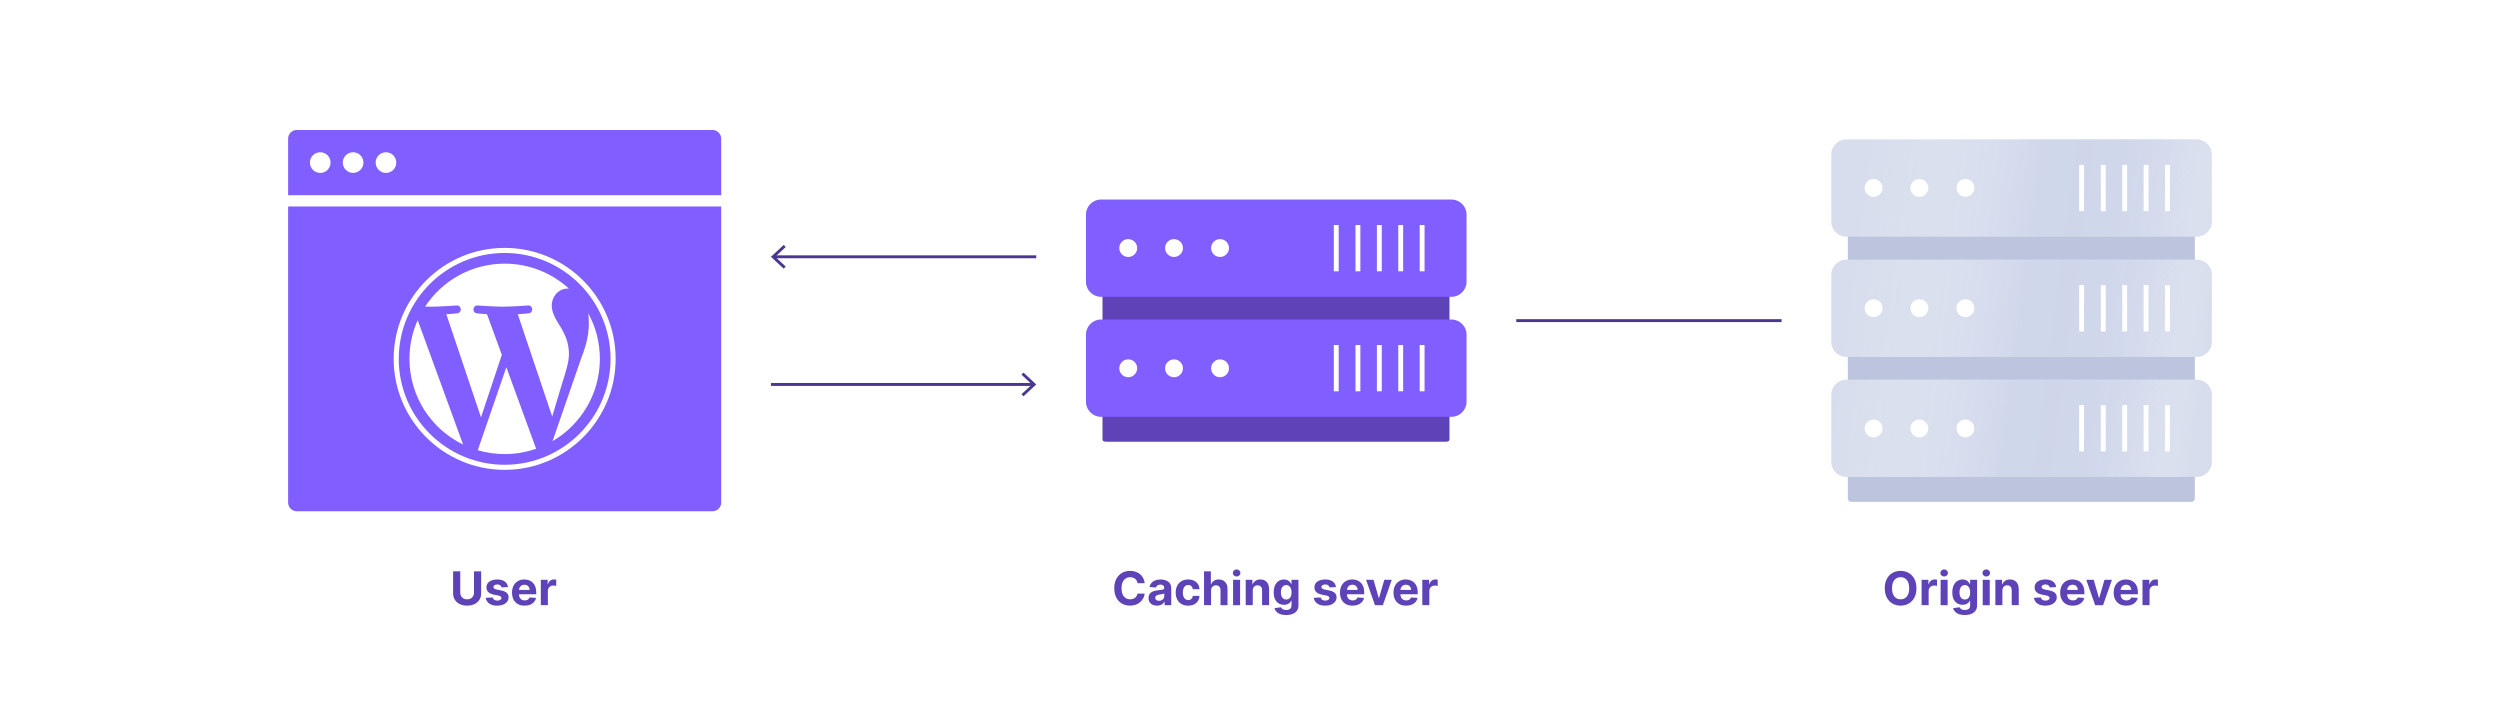 <?xml version="1.0" encoding="UTF-8"?><svg id="Layer_1" xmlns="http://www.w3.org/2000/svg" xmlns:xlink="http://www.w3.org/1999/xlink" viewBox="0 0 860 250"><defs><linearGradient id="linear-gradient" x1="233.636" y1="73.791" x2="109.66" y2="57.442" gradientTransform="translate(530.858)" gradientUnits="userSpaceOnUse"><stop offset="0" stop-color="#fff" stop-opacity="0"/><stop offset=".01" stop-color="#fbfbfd" stop-opacity=".071"/><stop offset=".039" stop-color="#f0f2f9" stop-opacity=".264"/><stop offset=".072" stop-color="#e6eaf5" stop-opacity=".44"/><stop offset=".106" stop-color="#dde3f2" stop-opacity=".592"/><stop offset=".144" stop-color="#d6ddef" stop-opacity=".719"/><stop offset=".185" stop-color="#d0d8ed" stop-opacity=".823"/><stop offset=".231" stop-color="#ccd4ec" stop-opacity=".902"/><stop offset=".286" stop-color="#c9d1ea" stop-opacity=".958"/><stop offset=".356" stop-color="#c7d0ea" stop-opacity=".991"/><stop offset=".5" stop-color="#c7d0ea"/><stop offset=".653" stop-color="#dae0f1" stop-opacity=".658"/><stop offset=".822" stop-color="#edf0f8" stop-opacity=".306"/><stop offset=".942" stop-color="#fafafd" stop-opacity=".085"/><stop offset="1" stop-color="#fff" stop-opacity="0"/></linearGradient><linearGradient id="linear-gradient-2" x1="228.273" y1="114.455" x2="104.297" y2="98.107" xlink:href="#linear-gradient"/><linearGradient id="linear-gradient-3" x1="222.923" y1="155.028" x2="98.947" y2="138.679" xlink:href="#linear-gradient"/></defs><rect width="860" height="250" fill="#fff"/><g><g><path d="m99.112,71.025h148.983v101.855c0,1.656-1.344,3-3,3H102.112c-1.656,0-3-1.344-3-3v-101.855h0Z" fill="#805eff"/><path d="m102.112,44.709h142.983c1.656,0,3,1.344,3,3v19.442H99.112v-19.442c0-1.656,1.344-3,3-3Z" fill="#805eff"/><circle cx="110.162" cy="55.93" r="3.554" fill="#fff"/><circle cx="121.468" cy="55.93" r="3.554" fill="#fff"/><circle cx="132.775" cy="55.93" r="3.554" fill="#fff"/><g><path d="m140.85,123.451c0,12.964,7.534,24.168,18.459,29.478l-15.624-42.807c-1.817,4.073-2.836,8.581-2.836,13.33Z" fill="#fff"/><path d="m195.714,121.798c0-4.048-1.454-6.851-2.701-9.033-1.66-2.698-3.216-4.983-3.216-7.681,0-3.011,2.284-5.814,5.5-5.814.145,0,.283.018.424.026-5.827-5.339-13.591-8.598-22.118-8.598-11.443,0-21.51,5.871-27.366,14.763.768.023,1.493.039,2.108.039,3.426,0,8.729-.416,8.729-.416,1.766-.104,1.974,2.489.21,2.698,0,0-1.774.209-3.749.312l11.927,35.477,7.168-21.497-5.103-13.982c-1.764-.103-3.435-.312-3.435-.312-1.765-.103-1.558-2.802.207-2.698,0,0,5.409.416,8.627.416,3.425,0,8.729-.416,8.729-.416,1.767-.104,1.974,2.489.21,2.698,0,0-1.778.209-3.749.312l11.836,35.209,3.267-10.917c1.416-4.53,2.494-7.784,2.494-10.588Z" fill="#fff"/><path d="m174.178,126.316l-9.827,28.556c2.934.863,6.037,1.334,9.252,1.334,3.814,0,7.472-.659,10.877-1.857-.088-.14-.168-.289-.233-.451l-10.069-27.582Z" fill="#fff"/><path d="m202.343,107.737c.141,1.043.221,2.163.221,3.368,0,3.324-.621,7.06-2.49,11.732l-10.005,28.926c9.737-5.678,16.287-16.228,16.287-28.311.001-5.694-1.454-11.049-4.012-15.715Z" fill="#fff"/><path d="m173.603,85.272c-21.052,0-38.18,17.127-38.18,38.179s17.128,38.181,38.18,38.181,38.182-17.126,38.182-38.181c-.001-21.052-17.131-38.179-38.182-38.179Zm0,74.61c-20.087,0-36.43-16.343-36.43-36.431s16.342-36.428,36.43-36.428,36.428,16.342,36.428,36.428c0,20.088-16.342,36.431-36.428,36.431Z" fill="#fff"/></g></g><g><path d="m636.773,50.293h117.126c.652,0,1.118.528,1.118,1.267v119.805c0,.739-.466,1.267-1.118,1.267h-117.126c-.652,0-1.118-.528-1.118-1.267V51.56c0-.739.466-1.267,1.118-1.267Z" fill="#bcc5dd"/><path d="m635.096,47.958h120.667c2.795,0,5.125,2.329,5.125,5.125v23.202c0,2.795-2.329,5.125-5.125,5.125h-120.667c-2.795,0-5.125-2.329-5.125-5.125v-23.202c0-2.795,2.329-5.125,5.125-5.125Z" fill="#d7ddec"/><path d="m635.096,89.329h120.667c2.795,0,5.125,2.329,5.125,5.125v23.202c0,2.795-2.329,5.125-5.125,5.125h-120.667c-2.795,0-5.125-2.329-5.125-5.125v-23.202c0-2.795,2.329-5.125,5.125-5.125Z" fill="#d7ddec"/><path d="m635.096,130.607h120.667c2.795,0,5.125,2.329,5.125,5.125v23.202c0,2.795-2.329,5.125-5.125,5.125h-120.667c-2.795,0-5.125-2.329-5.125-5.125v-23.202c0-2.795,2.329-5.125,5.125-5.125Z" fill="#d7ddec"/><path d="m635.096,47.958h120.667c2.795,0,5.125,2.329,5.125,5.125v23.202c0,2.795-2.329,5.125-5.125,5.125h-120.667c-2.795,0-5.125-2.329-5.125-5.125v-23.202c0-2.795,2.329-5.125,5.125-5.125Z" fill="url(#linear-gradient)" opacity=".5"/><path d="m635.096,89.329h120.667c2.795,0,5.125,2.329,5.125,5.125v23.202c0,2.795-2.329,5.125-5.125,5.125h-120.667c-2.795,0-5.125-2.329-5.125-5.125v-23.202c0-2.795,2.329-5.125,5.125-5.125Z" fill="url(#linear-gradient-2)" opacity=".5"/><path d="m635.096,130.607h120.667c2.795,0,5.125,2.329,5.125,5.125v23.202c0,2.795-2.329,5.125-5.125,5.125h-120.667c-2.795,0-5.125-2.329-5.125-5.125v-23.202c0-2.795,2.329-5.125,5.125-5.125Z" fill="url(#linear-gradient-3)" opacity=".5"/><circle cx="644.507" cy="64.637" r="3.075" fill="#fff"/><circle cx="660.254" cy="64.637" r="3.075" fill="#fff"/><circle cx="676.094" cy="64.637" r="3.075" fill="#fff"/><rect x="722.684" y="56.716" width="1.677" height="15.934" fill="#fff"/><rect x="715.23" y="56.716" width="1.677" height="15.934" fill="#fff"/><rect x="730.045" y="56.716" width="1.677" height="15.934" fill="#fff"/><rect x="737.406" y="56.716" width="1.677" height="15.934" fill="#fff"/><rect x="744.768" y="56.716" width="1.677" height="15.934" fill="#fff"/><circle cx="644.507" cy="106.008" r="3.075" fill="#fff"/><circle cx="660.254" cy="106.008" r="3.075" fill="#fff"/><circle cx="676.094" cy="106.008" r="3.075" fill="#fff"/><rect x="722.684" y="98.088" width="1.677" height="15.934" fill="#fff"/><rect x="715.23" y="98.088" width="1.677" height="15.934" fill="#fff"/><rect x="730.045" y="98.088" width="1.677" height="15.934" fill="#fff"/><rect x="737.406" y="98.088" width="1.677" height="15.934" fill="#fff"/><rect x="744.768" y="98.088" width="1.677" height="15.934" fill="#fff"/><circle cx="644.507" cy="147.38" r="3.075" fill="#fff"/><circle cx="660.254" cy="147.38" r="3.075" fill="#fff"/><circle cx="676.094" cy="147.38" r="3.075" fill="#fff"/><rect x="722.684" y="139.366" width="1.677" height="15.934" fill="#fff"/><rect x="715.23" y="139.366" width="1.677" height="15.934" fill="#fff"/><rect x="730.045" y="139.366" width="1.677" height="15.934" fill="#fff"/><rect x="737.406" y="139.366" width="1.677" height="15.934" fill="#fff"/><rect x="744.768" y="139.366" width="1.677" height="15.934" fill="#fff"/></g><g><path d="m380.377,82.248h117.126c.652,0,1.118.301,1.118.722v68.255c0,.421-.466.722-1.118.722h-117.126c-.652,0-1.118-.301-1.118-.722v-68.255c0-.421.466-.722,1.118-.722Z" fill="#5d43b7"/><path d="m378.7,68.643h120.667c2.795,0,5.125,2.329,5.125,5.125v23.202c0,2.795-2.329,5.125-5.125,5.125h-120.667c-2.795,0-5.125-2.329-5.125-5.125v-23.202c0-2.795,2.329-5.125,5.125-5.125Z" fill="#805eff"/><path d="m378.7,109.922h120.667c2.795,0,5.125,2.329,5.125,5.125v23.202c0,2.795-2.329,5.125-5.125,5.125h-120.667c-2.795,0-5.125-2.329-5.125-5.125v-23.202c0-2.795,2.329-5.125,5.125-5.125Z" fill="#805eff"/><circle cx="388.111" cy="85.322" r="3.075" fill="#fff"/><circle cx="403.858" cy="85.322" r="3.075" fill="#fff"/><circle cx="419.698" cy="85.322" r="3.075" fill="#fff"/><rect x="466.288" y="77.402" width="1.677" height="15.934" fill="#fff"/><rect x="458.834" y="77.402" width="1.677" height="15.934" fill="#fff"/><rect x="473.649" y="77.402" width="1.677" height="15.934" fill="#fff"/><rect x="481.01" y="77.402" width="1.677" height="15.934" fill="#fff"/><rect x="488.372" y="77.402" width="1.677" height="15.934" fill="#fff"/><circle cx="388.111" cy="126.694" r="3.075" fill="#fff"/><circle cx="403.858" cy="126.694" r="3.075" fill="#fff"/><circle cx="419.698" cy="126.694" r="3.075" fill="#fff"/><rect x="466.288" y="118.681" width="1.677" height="15.934" fill="#fff"/><rect x="458.834" y="118.681" width="1.677" height="15.934" fill="#fff"/><rect x="473.649" y="118.681" width="1.677" height="15.934" fill="#fff"/><rect x="481.01" y="118.681" width="1.677" height="15.934" fill="#fff"/><rect x="488.372" y="118.681" width="1.677" height="15.934" fill="#fff"/></g><g><g><line x1="266.288" y1="88.337" x2="356.466" y2="88.337" fill="none" stroke="#4b3693" stroke-miterlimit="10"/><polygon points="269.602 92.427 270.284 91.694 266.672 88.338 270.284 84.981 269.602 84.248 265.204 88.338 269.602 92.427" fill="#4b3693"/></g><g><line x1="355.382" y1="132.252" x2="265.204" y2="132.252" fill="none" stroke="#4b3693" stroke-miterlimit="10"/><polygon points="352.068 128.162 351.386 128.895 354.998 132.251 351.386 135.608 352.068 136.341 356.466 132.251 352.068 128.162" fill="#4b3693"/></g></g><line x1="612.862" y1="110.294" x2="521.6" y2="110.294" fill="none" stroke="#4b3693" stroke-miterlimit="10"/><g><path d="m163.056,196.541h2.46v7.557c0,.849-.202,1.591-.605,2.228-.404.636-.967,1.131-1.69,1.485-.724.354-1.566.531-2.528.531-.966,0-1.811-.177-2.534-.531-.724-.354-1.286-.849-1.688-1.485-.402-.637-.603-1.379-.603-2.228v-7.557h2.46v7.347c0,.443.097.837.292,1.182s.471.616.827.812.771.295,1.245.295c.477,0,.893-.099,1.247-.295.354-.197.628-.468.824-.812.195-.345.292-.739.292-1.182v-7.347Z" fill="#5d43b7"/><path d="m174.754,201.939l-2.216.137c-.038-.19-.119-.361-.244-.515-.125-.153-.289-.276-.492-.369s-.444-.139-.724-.139c-.375,0-.691.079-.949.236-.257.157-.386.366-.386.628,0,.208.084.384.25.528s.453.259.858.347l1.58.318c.849.174,1.481.455,1.898.841.416.386.625.894.625,1.522,0,.572-.168,1.074-.503,1.506-.335.432-.793.768-1.375,1.008-.582.241-1.251.361-2.009.361-1.155,0-2.075-.241-2.758-.725-.684-.483-1.085-1.141-1.202-1.974l2.381-.125c.072.352.246.62.522.804.276.184.631.276,1.062.276.424,0,.766-.083,1.025-.247.26-.165.391-.378.395-.64-.004-.219-.097-.4-.278-.542s-.462-.251-.841-.327l-1.511-.301c-.853-.17-1.486-.466-1.901-.886-.415-.42-.622-.957-.622-1.608,0-.56.152-1.044.458-1.449.305-.405.735-.718,1.29-.938.555-.22,1.206-.33,1.952-.33,1.103,0,1.971.233,2.606.699.634.466,1.004,1.101,1.11,1.903Z" fill="#5d43b7"/><path d="m180.459,208.348c-.898,0-1.67-.183-2.315-.548-.646-.365-1.143-.884-1.492-1.557s-.522-1.469-.522-2.389c0-.898.174-1.685.522-2.364s.84-1.206,1.475-1.585c.634-.378,1.38-.568,2.236-.568.576,0,1.113.092,1.611.275.498.184.934.46,1.307.827.373.368.664.829.872,1.384.208.555.312,1.204.312,1.946v.665h-7.369v-1.5h5.091c0-.349-.076-.657-.227-.926-.152-.269-.361-.48-.628-.634-.267-.153-.577-.23-.929-.23-.367,0-.692.085-.974.253-.282.169-.503.394-.662.676s-.241.596-.244.94v1.426c0,.432.08.805.241,1.12s.389.557.685.727.646.256,1.051.256c.269,0,.515-.038.739-.114.223-.076.415-.19.574-.341s.28-.337.364-.557l2.239.148c-.114.538-.346,1.007-.696,1.406-.351.4-.801.71-1.352.932-.551.222-1.187.333-1.906.333Z" fill="#5d43b7"/><path d="m186.044,208.177v-8.727h2.347v1.522h.091c.159-.541.426-.952.801-1.23s.807-.417,1.295-.417c.121,0,.252.007.392.022s.263.036.369.062v2.148c-.113-.034-.271-.065-.472-.091-.201-.026-.384-.04-.551-.04-.356,0-.673.077-.952.23-.279.153-.498.367-.659.639-.161.273-.242.587-.242.943v4.938h-2.42Z" fill="#5d43b7"/></g><g><path d="m393.784,200.615h-2.489c-.045-.322-.138-.609-.278-.861s-.32-.467-.54-.645c-.22-.178-.473-.314-.759-.409-.286-.095-.596-.142-.929-.142-.603,0-1.127.148-1.574.446-.447.297-.794.73-1.04,1.295-.246.566-.369,1.253-.369,2.06,0,.83.124,1.527.372,2.091s.596.99,1.042,1.278c.447.288.964.432,1.551.432.33,0,.635-.043.917-.131.282-.087.533-.215.753-.383s.402-.374.548-.617c.145-.242.247-.519.304-.829l2.489.011c-.065.534-.224,1.048-.48,1.542s-.599.935-1.028,1.324c-.43.389-.941.695-1.534.92-.593.226-1.262.338-2.009.338-1.038,0-1.965-.235-2.781-.705-.816-.47-1.46-1.149-1.932-2.04-.472-.89-.708-1.968-.708-3.233,0-1.269.239-2.348.716-3.238.477-.89,1.125-1.569,1.943-2.037.818-.468,1.739-.702,2.761-.702.674,0,1.3.095,1.878.284s1.09.465,1.537.827c.447.362.811.804,1.094,1.327.282.522.463,1.121.542,1.795Z" fill="#5d43b7"/><path d="m397.995,208.342c-.557,0-1.053-.097-1.489-.292-.435-.195-.779-.485-1.031-.869s-.378-.865-.378-1.44c0-.485.089-.892.267-1.222.178-.33.42-.595.728-.795.307-.201.656-.352,1.048-.455.392-.102.804-.174,1.236-.216.507-.053.916-.103,1.227-.15s.536-.119.676-.213.21-.235.21-.42v-.034c0-.36-.113-.638-.338-.835-.226-.197-.544-.295-.958-.295-.435,0-.782.096-1.04.287-.258.191-.428.431-.512.719l-2.238-.182c.113-.53.337-.99.67-1.378.333-.388.764-.688,1.292-.897.528-.21,1.141-.315,1.838-.315.485,0,.95.057,1.395.17.445.114.841.29,1.188.528s.62.544.821.917c.201.373.301.819.301,1.338v5.886h-2.295v-1.21h-.068c-.14.273-.328.513-.562.719-.235.206-.517.368-.847.483-.33.115-.71.173-1.142.173Zm.693-1.67c.356,0,.67-.071.943-.213.273-.142.487-.335.642-.577s.233-.517.233-.824v-.926c-.076.049-.179.094-.31.133-.131.04-.277.076-.44.108-.163.032-.326.061-.489.085-.163.025-.31.046-.443.065-.284.042-.532.108-.745.199-.212.091-.377.213-.494.367-.117.153-.176.344-.176.571,0,.33.121.581.361.753.241.172.546.258.918.258Z" fill="#5d43b7"/><path d="m408.733,208.348c-.894,0-1.662-.19-2.304-.571-.642-.381-1.134-.91-1.477-1.588-.343-.678-.514-1.458-.514-2.341,0-.894.173-1.679.519-2.355.347-.676.84-1.205,1.48-1.585.64-.38,1.401-.571,2.284-.571.761,0,1.428.138,2,.415.572.277,1.024.665,1.358,1.165.333.5.517,1.087.551,1.761h-2.284c-.065-.435-.234-.787-.509-1.054-.274-.267-.633-.4-1.077-.4-.375,0-.702.102-.98.304s-.496.497-.651.883-.233.855-.233,1.403c0,.557.077,1.03.231,1.42.153.39.37.688.65.892s.608.307.983.307c.276,0,.525-.057.747-.17.222-.114.405-.279.551-.498.145-.218.241-.48.287-.787h2.284c-.038.666-.219,1.253-.542,1.758-.324.506-.77.901-1.338,1.185-.568.284-1.241.426-2.017.426Z" fill="#5d43b7"/><path d="m416.608,203.132v5.045h-2.42v-11.636h2.353v4.449h.102c.197-.515.515-.919.955-1.213s.991-.44,1.653-.44c.606,0,1.135.131,1.588.395.452.263.805.64,1.057,1.13.252.491.376,1.077.372,1.759v5.557h-2.42v-5.125c.004-.538-.132-.957-.406-1.256-.275-.299-.658-.449-1.15-.449-.33,0-.621.07-.873.21s-.449.344-.591.611c-.142.267-.215.588-.219.963Z" fill="#5d43b7"/><path d="m425.397,198.325c-.36,0-.668-.121-.926-.361-.257-.241-.386-.529-.386-.867,0-.333.129-.62.386-.861.258-.24.565-.361.92-.361.364,0,.673.121.929.361.256.241.383.528.383.861,0,.337-.127.626-.383.867-.256.24-.564.361-.923.361Zm-1.222,9.852v-8.727h2.42v8.727h-2.42Z" fill="#5d43b7"/><path d="m430.948,203.132v5.045h-2.42v-8.727h2.307v1.54h.102c.193-.507.517-.91.971-1.208.455-.297,1.006-.446,1.653-.446.606,0,1.135.132,1.586.398.45.265.801.643,1.051,1.134s.375,1.075.375,1.753v5.557h-2.421v-5.125c.004-.534-.132-.952-.409-1.253-.276-.301-.657-.452-1.142-.452-.326,0-.612.07-.86.21-.249.14-.441.344-.58.611-.139.267-.209.588-.213.963Z" fill="#5d43b7"/><path d="m442.408,211.575c-.784,0-1.455-.106-2.015-.318-.559-.212-1.002-.498-1.332-.858-.329-.36-.544-.76-.642-1.199l2.238-.301c.068.159.176.31.324.452.147.142.344.258.588.35.244.091.542.136.894.136.526,0,.961-.125,1.304-.375s.515-.661.515-1.233v-1.597h-.102c-.105.242-.265.472-.477.688-.213.216-.485.392-.818.528-.334.136-.731.205-1.193.205-.655,0-1.251-.152-1.787-.458-.536-.305-.962-.772-1.278-1.403s-.475-1.429-.475-2.395c0-.988.161-1.814.483-2.477.321-.663.751-1.159,1.287-1.489.535-.33,1.124-.494,1.764-.494.488,0,.897.083,1.228.247.329.165.596.369.798.614.203.244.359.484.469.719h.091v-1.466h2.403v8.812c0,.727-.182,1.336-.545,1.827-.363.49-.866.861-1.509,1.111-.642.25-1.38.375-2.213.375Zm.051-5.341c.391,0,.721-.097.992-.292.271-.195.478-.475.625-.841.145-.366.219-.804.219-1.315s-.072-.956-.216-1.333c-.144-.377-.352-.669-.625-.877-.273-.208-.605-.312-.995-.312-.398,0-.732.107-1.005.321-.273.214-.479.51-.62.889-.14.379-.21.816-.21,1.312,0,.504.071.939.213,1.304.143.365.349.647.619.846.272.199.606.298,1.003.298Z" fill="#5d43b7"/><path d="m459.578,201.939l-2.216.137c-.037-.19-.119-.361-.244-.515-.125-.153-.289-.276-.491-.369-.203-.093-.444-.139-.725-.139-.375,0-.691.079-.949.236-.257.157-.386.366-.386.628,0,.208.083.384.25.528.166.144.452.259.857.347l1.58.318c.849.174,1.48.455,1.897.841.417.386.625.894.625,1.522,0,.572-.168,1.074-.503,1.506-.335.432-.793.768-1.375,1.008-.581.241-1.251.361-2.009.361-1.155,0-2.074-.241-2.758-.725-.684-.483-1.085-1.141-1.202-1.974l2.381-.125c.072.352.246.62.522.804.276.184.631.276,1.062.276.425,0,.767-.083,1.025-.247.26-.165.392-.378.396-.64-.004-.219-.097-.4-.278-.542s-.463-.251-.841-.327l-1.512-.301c-.853-.17-1.485-.466-1.9-.886s-.622-.957-.622-1.608c0-.56.152-1.044.457-1.449s.735-.718,1.29-.938,1.205-.33,1.951-.33c1.103,0,1.971.233,2.606.699s1.005,1.101,1.11,1.903Z" fill="#5d43b7"/><path d="m465.283,208.348c-.898,0-1.67-.183-2.315-.548-.646-.365-1.144-.884-1.492-1.557s-.522-1.469-.522-2.389c0-.898.174-1.685.522-2.364s.84-1.206,1.475-1.585c.635-.378,1.38-.568,2.236-.568.575,0,1.112.092,1.61.275.498.184.934.46,1.307.827.373.368.664.829.872,1.384.209.555.312,1.204.312,1.946v.665h-7.369v-1.5h5.091c0-.349-.075-.657-.227-.926-.152-.269-.361-.48-.628-.634-.268-.153-.577-.23-.93-.23-.367,0-.692.085-.974.253-.282.169-.503.394-.662.676s-.241.596-.244.94v1.426c0,.432.08.805.241,1.12s.389.557.685.727c.295.17.645.256,1.051.256.27,0,.516-.038.739-.114.223-.076.414-.19.573-.341s.28-.337.364-.557l2.238.148c-.113.538-.346,1.007-.696,1.406-.351.4-.801.71-1.352.932-.552.222-1.188.333-1.906.333Z" fill="#5d43b7"/><path d="m478.76,199.45l-3.051,8.727h-2.728l-3.051-8.727h2.557l1.812,6.244h.091l1.807-6.244h2.562Z" fill="#5d43b7"/><path d="m483.688,208.348c-.898,0-1.67-.183-2.315-.548-.646-.365-1.144-.884-1.492-1.557s-.522-1.469-.522-2.389c0-.898.174-1.685.522-2.364s.84-1.206,1.475-1.585c.635-.378,1.38-.568,2.236-.568.575,0,1.112.092,1.61.275.498.184.934.46,1.307.827.373.368.664.829.872,1.384.209.555.312,1.204.312,1.946v.665h-7.369v-1.5h5.091c0-.349-.075-.657-.227-.926-.152-.269-.361-.48-.628-.634-.268-.153-.577-.23-.93-.23-.367,0-.692.085-.974.253-.282.169-.503.394-.662.676s-.241.596-.244.94v1.426c0,.432.08.805.241,1.12s.389.557.685.727c.295.17.645.256,1.051.256.27,0,.516-.038.739-.114.223-.076.414-.19.573-.341s.28-.337.364-.557l2.238.148c-.113.538-.346,1.007-.696,1.406-.351.4-.801.71-1.352.932-.552.222-1.188.333-1.906.333Z" fill="#5d43b7"/><path d="m489.272,208.177v-8.727h2.347v1.522h.091c.159-.541.426-.952.801-1.23s.807-.417,1.296-.417c.121,0,.252.007.392.022.141.015.264.036.369.062v2.148c-.113-.034-.271-.065-.472-.091-.2-.026-.384-.04-.551-.04-.356,0-.673.077-.951.23-.279.153-.499.367-.659.639-.161.273-.242.587-.242.943v4.938h-2.42Z" fill="#5d43b7"/></g><g><path d="m659.257,202.359c0,1.269-.239,2.349-.719,3.239s-1.131,1.569-1.954,2.037c-.824.468-1.749.702-2.775.702-1.034,0-1.963-.235-2.784-.705-.822-.47-1.472-1.149-1.949-2.04-.477-.89-.716-1.968-.716-3.233,0-1.269.238-2.348.716-3.238s1.127-1.569,1.949-2.037c.821-.468,1.75-.702,2.784-.702,1.026,0,1.951.234,2.775.702.823.468,1.475,1.147,1.954,2.037s.719,1.97.719,3.238Zm-2.494,0c0-.822-.122-1.515-.366-2.08-.244-.564-.588-.992-1.031-1.284-.443-.292-.963-.438-1.557-.438-.595,0-1.114.145-1.558.438-.442.291-.786.72-1.031,1.284-.244.565-.366,1.258-.366,2.08,0,.822.122,1.515.366,2.08.245.565.589.993,1.031,1.284.443.292.963.438,1.558.438.594,0,1.113-.145,1.557-.438.443-.291.787-.72,1.031-1.284s.366-1.257.366-2.08Z" fill="#5d43b7"/><path d="m661.029,208.177v-8.727h2.347v1.522h.091c.159-.541.427-.952.802-1.23s.807-.417,1.295-.417c.121,0,.252.007.393.022.14.015.263.036.369.062v2.148c-.113-.034-.271-.065-.472-.091-.201-.026-.385-.04-.551-.04-.356,0-.674.077-.952.23s-.498.367-.659.639c-.161.273-.241.587-.241.943v4.938h-2.421Z" fill="#5d43b7"/><path d="m668.791,198.325c-.36,0-.669-.121-.927-.361-.257-.241-.386-.529-.386-.867,0-.333.129-.62.386-.861.258-.24.565-.361.921-.361.363,0,.673.121.929.361.256.241.384.528.384.861,0,.337-.128.626-.384.867-.256.24-.564.361-.923.361Zm-1.222,9.852v-8.727h2.42v8.727h-2.42Z" fill="#5d43b7"/><path d="m675.854,211.575c-.784,0-1.456-.106-2.015-.318-.559-.212-1.003-.498-1.332-.858-.33-.36-.544-.76-.643-1.199l2.239-.301c.067.159.176.31.323.452s.344.258.588.35c.245.091.543.136.895.136.526,0,.961-.125,1.304-.375s.515-.661.515-1.233v-1.597h-.102c-.106.242-.266.472-.477.688s-.484.392-.818.528c-.333.136-.731.205-1.193.205-.655,0-1.251-.152-1.786-.458-.536-.305-.963-.772-1.278-1.403-.316-.631-.475-1.429-.475-2.395,0-.988.161-1.814.482-2.477.322-.663.751-1.159,1.287-1.489s1.124-.494,1.765-.494c.488,0,.897.083,1.227.247.33.165.596.369.799.614.202.244.358.484.469.719h.091v-1.466h2.403v8.812c0,.727-.182,1.336-.546,1.827-.363.49-.866.861-1.508,1.111-.643.25-1.38.375-2.213.375Zm.051-5.341c.39,0,.721-.097.991-.292.271-.195.479-.475.625-.841s.219-.804.219-1.315-.072-.956-.216-1.333c-.144-.377-.352-.669-.625-.877-.273-.208-.605-.312-.994-.312-.398,0-.733.107-1.006.321s-.479.51-.619.889c-.141.379-.21.816-.21,1.312,0,.504.07.939.213,1.304.142.365.349.647.619.846.271.199.606.298,1.003.298Z" fill="#5d43b7"/><path d="m683.273,198.325c-.36,0-.669-.121-.927-.361-.257-.241-.386-.529-.386-.867,0-.333.129-.62.386-.861.258-.24.565-.361.921-.361.363,0,.673.121.929.361.256.241.384.528.384.861,0,.337-.128.626-.384.867-.256.24-.564.361-.923.361Zm-1.222,9.852v-8.727h2.42v8.727h-2.42Z" fill="#5d43b7"/><path d="m688.824,203.132v5.045h-2.42v-8.727h2.307v1.54h.102c.193-.507.517-.91.972-1.208.454-.297,1.005-.446,1.653-.446.606,0,1.134.132,1.585.398s.801.643,1.051,1.134.375,1.075.375,1.753v5.557h-2.42v-5.125c.004-.534-.133-.952-.409-1.253s-.657-.452-1.143-.452c-.325,0-.612.07-.86.21s-.441.344-.579.611c-.139.267-.21.588-.214.963Z" fill="#5d43b7"/><path d="m707.324,201.939l-2.216.137c-.038-.19-.119-.361-.244-.515-.125-.153-.289-.276-.492-.369-.202-.093-.443-.139-.724-.139-.375,0-.691.079-.949.236s-.387.366-.387.628c0,.208.084.384.25.528.167.144.453.259.858.347l1.579.318c.849.174,1.481.455,1.898.841.416.386.625.894.625,1.522,0,.572-.168,1.074-.503,1.506-.336.432-.794.768-1.375,1.008-.582.241-1.251.361-2.009.361-1.155,0-2.075-.241-2.759-.725-.684-.483-1.084-1.141-1.201-1.974l2.381-.125c.071.352.246.62.522.804.276.184.631.276,1.062.276.424,0,.766-.083,1.025-.247.26-.165.391-.378.395-.64-.004-.219-.097-.4-.278-.542s-.462-.251-.841-.327l-1.511-.301c-.853-.17-1.486-.466-1.901-.886-.414-.42-.622-.957-.622-1.608,0-.56.152-1.044.458-1.449.305-.405.734-.718,1.289-.938.556-.22,1.206-.33,1.952-.33,1.103,0,1.971.233,2.606.699.634.466,1.004,1.101,1.11,1.903Z" fill="#5d43b7"/><path d="m713.029,208.348c-.898,0-1.67-.183-2.315-.548-.646-.365-1.144-.884-1.492-1.557s-.522-1.469-.522-2.389c0-.898.174-1.685.522-2.364s.84-1.206,1.475-1.585c.635-.378,1.38-.568,2.236-.568.575,0,1.112.092,1.61.275.498.184.934.46,1.307.827.373.368.664.829.872,1.384.209.555.312,1.204.312,1.946v.665h-7.369v-1.5h5.091c0-.349-.075-.657-.227-.926-.152-.269-.361-.48-.628-.634-.268-.153-.577-.23-.93-.23-.367,0-.692.085-.974.253-.282.169-.503.394-.662.676s-.241.596-.244.94v1.426c0,.432.08.805.241,1.12s.389.557.685.727c.295.17.645.256,1.051.256.27,0,.516-.038.739-.114.223-.076.414-.19.573-.341s.28-.337.364-.557l2.238.148c-.113.538-.346,1.007-.696,1.406-.351.4-.801.71-1.352.932-.552.222-1.188.333-1.906.333Z" fill="#5d43b7"/><path d="m726.506,199.45l-3.051,8.727h-2.728l-3.051-8.727h2.557l1.812,6.244h.091l1.807-6.244h2.562Z" fill="#5d43b7"/><path d="m731.433,208.348c-.898,0-1.67-.183-2.315-.548-.646-.365-1.144-.884-1.492-1.557s-.522-1.469-.522-2.389c0-.898.174-1.685.522-2.364s.84-1.206,1.475-1.585c.635-.378,1.38-.568,2.236-.568.575,0,1.112.092,1.61.275.498.184.934.46,1.307.827.373.368.664.829.872,1.384.209.555.312,1.204.312,1.946v.665h-7.369v-1.5h5.091c0-.349-.075-.657-.227-.926-.152-.269-.361-.48-.628-.634-.268-.153-.577-.23-.93-.23-.367,0-.692.085-.974.253-.282.169-.503.394-.662.676s-.241.596-.244.94v1.426c0,.432.08.805.241,1.12s.389.557.685.727c.295.17.645.256,1.051.256.27,0,.516-.038.739-.114.223-.076.414-.19.573-.341s.28-.337.364-.557l2.238.148c-.113.538-.346,1.007-.696,1.406-.351.4-.801.71-1.352.932-.552.222-1.188.333-1.906.333Z" fill="#5d43b7"/><path d="m737.018,208.177v-8.727h2.347v1.522h.091c.159-.541.426-.952.801-1.23s.807-.417,1.296-.417c.121,0,.252.007.392.022.141.015.264.036.369.062v2.148c-.113-.034-.271-.065-.472-.091-.2-.026-.384-.04-.551-.04-.356,0-.673.077-.951.23-.279.153-.499.367-.659.639-.161.273-.242.587-.242.943v4.938h-2.42Z" fill="#5d43b7"/></g></g></svg>